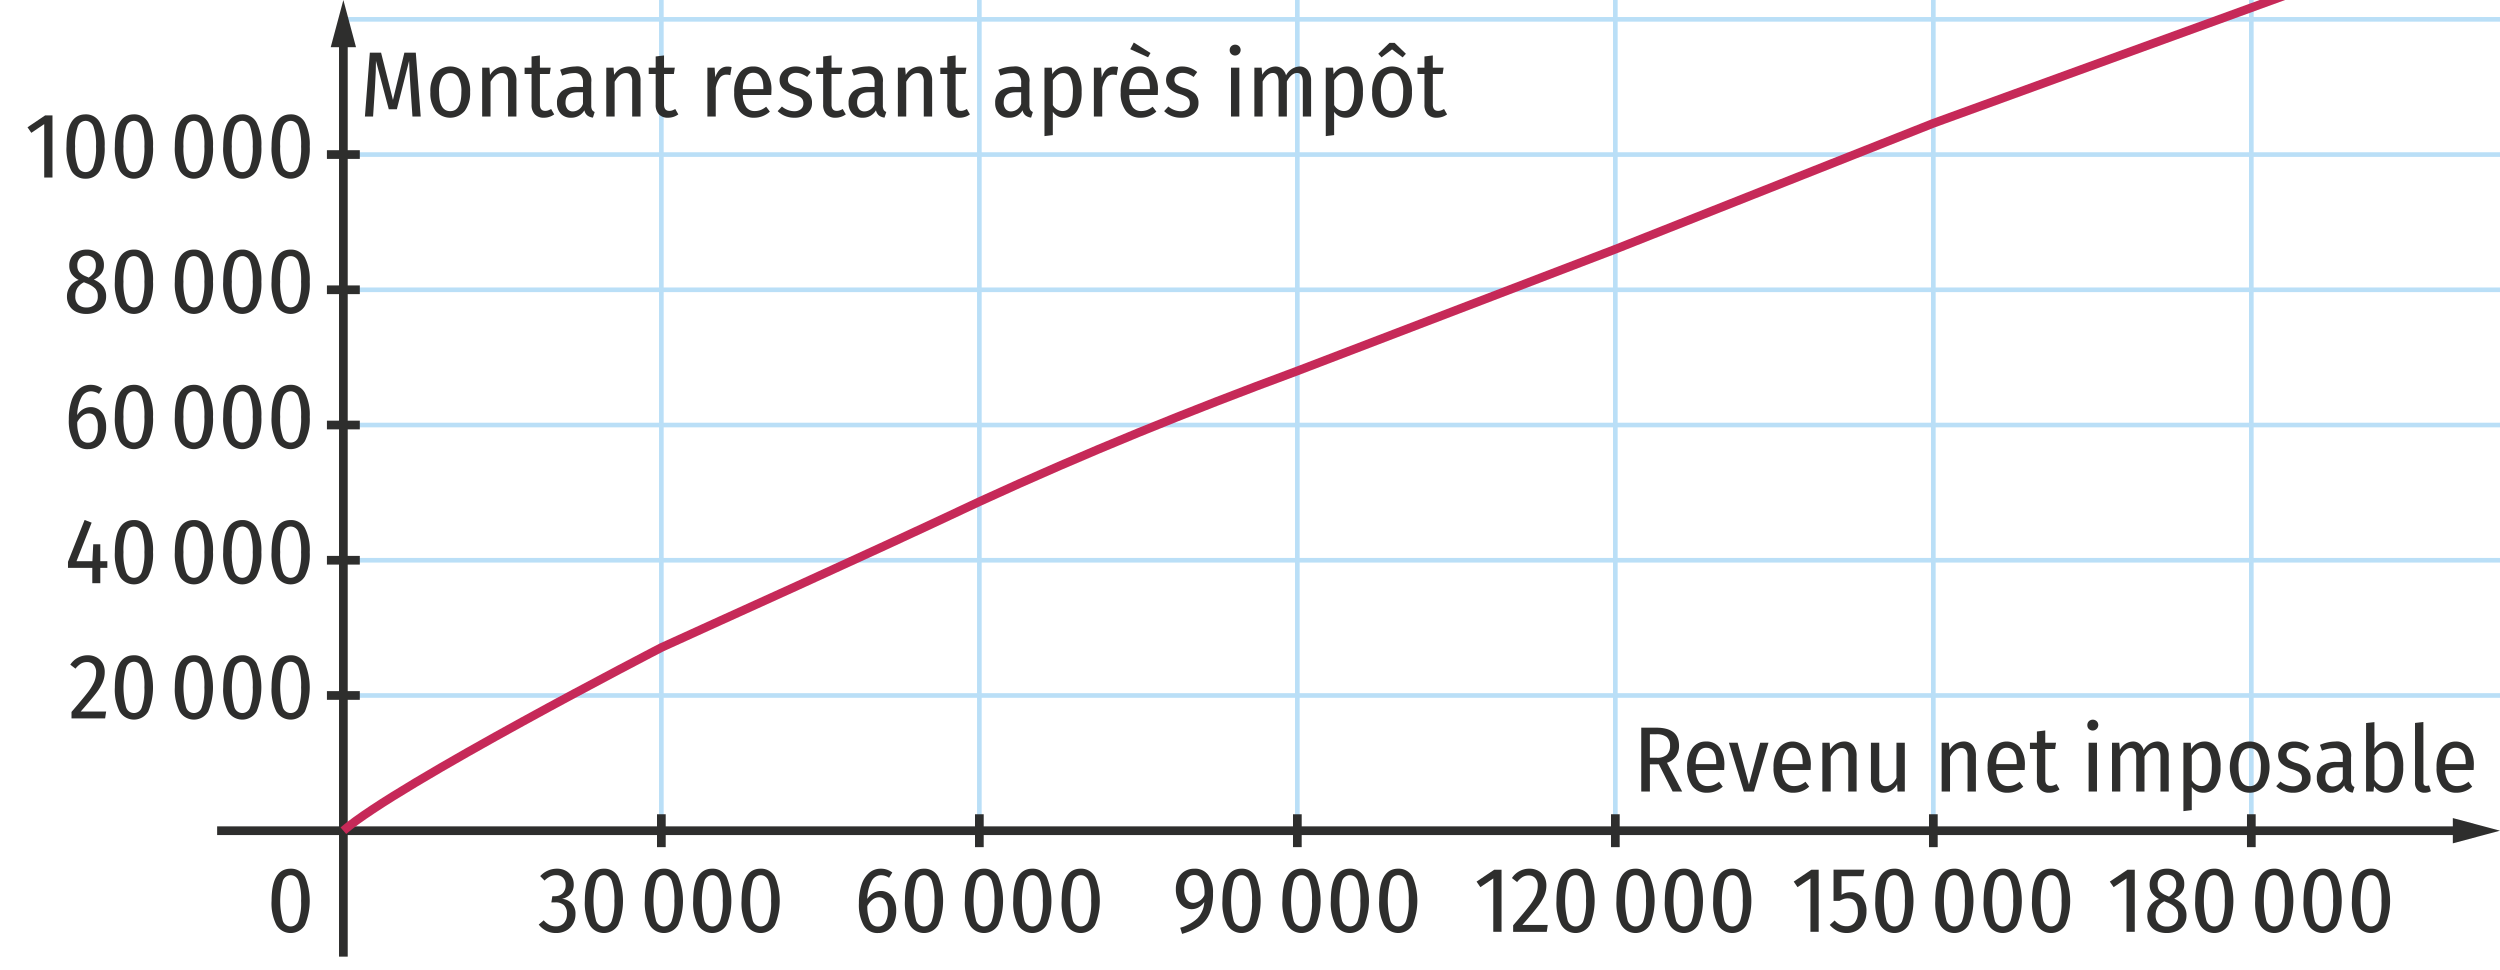 <svg xmlns="http://www.w3.org/2000/svg" viewBox="0 0 215.433 83.622"><g id="ae6ee7ee-fb09-4a83-b117-0b2b9058a1ee" data-name="grille"><line x1="29.392" y1="13.32" x2="215.433" y2="13.32" style="fill:none;stroke:#badff7;stroke-miterlimit:10;stroke-width:0.4px"/><line x1="29.392" y1="24.973" x2="215.433" y2="24.973" style="fill:none;stroke:#badff7;stroke-miterlimit:10;stroke-width:0.4px"/><line x1="29.392" y1="36.626" x2="215.433" y2="36.626" style="fill:none;stroke:#badff7;stroke-miterlimit:10;stroke-width:0.4px"/><line x1="29.392" y1="48.279" x2="215.433" y2="48.279" style="fill:none;stroke:#badff7;stroke-miterlimit:10;stroke-width:0.4px"/><line x1="29.392" y1="59.932" x2="215.433" y2="59.932" style="fill:none;stroke:#badff7;stroke-miterlimit:10;stroke-width:0.4px"/><line x1="29.392" y1="1.667" x2="215.433" y2="1.667" style="fill:none;stroke:#badff7;stroke-miterlimit:10;stroke-width:0.4px"/><line x1="194.004" y1="71.337" x2="194.004" style="fill:none;stroke:#badff7;stroke-miterlimit:10;stroke-width:0.4px"/><line x1="166.602" y1="71.337" x2="166.602" style="fill:none;stroke:#badff7;stroke-miterlimit:10;stroke-width:0.4px"/><line x1="139.199" y1="71.337" x2="139.199" style="fill:none;stroke:#badff7;stroke-miterlimit:10;stroke-width:0.4px"/><line x1="111.796" y1="71.337" x2="111.796" style="fill:none;stroke:#badff7;stroke-miterlimit:10;stroke-width:0.4px"/><line x1="84.394" y1="71.337" x2="84.394" style="fill:none;stroke:#badff7;stroke-miterlimit:10;stroke-width:0.4px"/><line x1="56.991" y1="71.337" x2="56.991" style="fill:none;stroke:#badff7;stroke-miterlimit:10;stroke-width:0.4px"/></g><g id="fb0c2e69-aab9-4321-b5e9-16950c7468c5" data-name="Repere xy"><line x1="18.711" y1="71.585" x2="212.111" y2="71.585" style="fill:none;stroke:#2e2e2d;stroke-miterlimit:10;stroke-width:0.75px"/><polygon points="211.368 72.674 215.433 71.584 211.368 70.495 211.368 72.674" style="fill:#2e2e2d"/><line x1="29.589" y1="82.437" x2="29.589" y2="3.322" style="fill:none;stroke:#2e2e2d;stroke-miterlimit:10;stroke-width:0.75px"/><polygon points="30.678 4.065 29.589 0 28.499 4.065 30.678 4.065" style="fill:#2e2e2d"/><line x1="194.004" y1="70.167" x2="194.004" y2="73.002" style="fill:none;stroke:#2e2e2d;stroke-miterlimit:10;stroke-width:0.75px"/><line x1="166.602" y1="70.167" x2="166.602" y2="73.002" style="fill:none;stroke:#2e2e2d;stroke-miterlimit:10;stroke-width:0.75px"/><line x1="139.199" y1="70.167" x2="139.199" y2="73.002" style="fill:none;stroke:#2e2e2d;stroke-miterlimit:10;stroke-width:0.75px"/><line x1="111.797" y1="70.167" x2="111.796" y2="73.002" style="fill:none;stroke:#2e2e2d;stroke-miterlimit:10;stroke-width:0.75px"/><line x1="84.394" y1="70.167" x2="84.394" y2="73.002" style="fill:none;stroke:#2e2e2d;stroke-miterlimit:10;stroke-width:0.75px"/><line x1="56.991" y1="70.167" x2="56.991" y2="73.002" style="fill:none;stroke:#2e2e2d;stroke-miterlimit:10;stroke-width:0.75px"/><line x1="31.006" y1="13.318" x2="28.171" y2="13.318" style="fill:none;stroke:#2e2e2d;stroke-miterlimit:10;stroke-width:0.75px"/><line x1="31.006" y1="24.971" x2="28.172" y2="24.971" style="fill:none;stroke:#2e2e2d;stroke-miterlimit:10;stroke-width:0.75px"/><line x1="31.006" y1="36.625" x2="28.172" y2="36.625" style="fill:none;stroke:#2e2e2d;stroke-miterlimit:10;stroke-width:0.75px"/><line x1="31.006" y1="48.278" x2="28.172" y2="48.278" style="fill:none;stroke:#2e2e2d;stroke-miterlimit:10;stroke-width:0.75px"/><line x1="31.006" y1="59.931" x2="28.172" y2="59.931" style="fill:none;stroke:#2e2e2d;stroke-miterlimit:10;stroke-width:0.75px"/><path d="M26.274,75.555a5.398,5.398,0,0,1,0,4.156,1.434,1.434,0,0,1-2.456-.004,4.133,4.133,0,0,1-.416-2.08q0-2.769,1.648-2.769A1.342,1.342,0,0,1,26.274,75.555Zm-1.908.372a6.703,6.703,0,0,0,0,3.404.711.711,0,0,0,1.36,0,4.673,4.673,0,0,0,.22-1.704,4.747,4.747,0,0,0-.216-1.704.715.715,0,0,0-.68-.504A.723.723,0,0,0,24.366,75.927Z" style="fill:#2e2e2d"/><path d="M8.342,56.656a1.283,1.283,0,0,1,.508.512,1.51,1.51,0,0,1,.176.732,2.315,2.315,0,0,1-.188.924,4.647,4.647,0,0,1-.604.972q-.416.536-1.28,1.521H9.146l-.088.592H6.162v-.56q.928-1.072,1.356-1.624a4.56,4.56,0,0,0,.596-.948,2.125,2.125,0,0,0,.168-.836.938.938,0,0,0-.212-.656.739.739,0,0,0-.572-.232.996.996,0,0,0-.528.137,1.883,1.883,0,0,0-.464.432L6.058,57.276a1.774,1.774,0,0,1,1.496-.809A1.578,1.578,0,0,1,8.342,56.656Z" style="fill:#2e2e2d"/><path d="M12.77,57.164a5.398,5.398,0,0,1,0,4.156,1.434,1.434,0,0,1-2.456-.004,4.133,4.133,0,0,1-.416-2.08q0-2.769,1.648-2.769A1.342,1.342,0,0,1,12.77,57.164Zm-1.908.372a6.703,6.703,0,0,0,0,3.404.711.711,0,0,0,1.36,0,4.672,4.672,0,0,0,.22-1.704,4.747,4.747,0,0,0-.216-1.704.715.715,0,0,0-.68-.504A.723.723,0,0,0,10.862,57.536Z" style="fill:#2e2e2d"/><path d="M17.938,57.164a5.398,5.398,0,0,1,0,4.156,1.434,1.434,0,0,1-2.456-.004,4.133,4.133,0,0,1-.416-2.08q0-2.769,1.648-2.769A1.342,1.342,0,0,1,17.938,57.164Zm-1.908.372a6.703,6.703,0,0,0,0,3.404.711.711,0,0,0,1.36,0,4.672,4.672,0,0,0,.22-1.704,4.747,4.747,0,0,0-.216-1.704.715.715,0,0,0-.68-.504A.723.723,0,0,0,16.03,57.536Z" style="fill:#2e2e2d"/><path d="M22.106,57.164a5.398,5.398,0,0,1,0,4.156,1.434,1.434,0,0,1-2.456-.004,4.133,4.133,0,0,1-.416-2.08q0-2.769,1.648-2.769A1.342,1.342,0,0,1,22.106,57.164Zm-1.908.372a6.703,6.703,0,0,0,0,3.404.711.711,0,0,0,1.36,0,4.673,4.673,0,0,0,.22-1.704,4.747,4.747,0,0,0-.216-1.704.715.715,0,0,0-.68-.504A.723.723,0,0,0,20.198,57.536Z" style="fill:#2e2e2d"/><path d="M26.274,57.164a5.398,5.398,0,0,1,0,4.156,1.434,1.434,0,0,1-2.456-.004,4.133,4.133,0,0,1-.416-2.08q0-2.769,1.648-2.769A1.342,1.342,0,0,1,26.274,57.164Zm-1.908.372a6.703,6.703,0,0,0,0,3.404.711.711,0,0,0,1.36,0,4.673,4.673,0,0,0,.22-1.704,4.747,4.747,0,0,0-.216-1.704.715.715,0,0,0-.68-.504A.723.723,0,0,0,24.366,57.536Z" style="fill:#2e2e2d"/><path d="M9.25,48.358v.576H8.642v1.32H7.954V48.935H5.858V48.415L7.29,44.807l.608.232-1.304,3.319H7.962l.072-1.455H8.642v1.455Z" style="fill:#2e2e2d"/><path d="M12.77,45.511a4.115,4.115,0,0,1,.416,2.072,4.13,4.13,0,0,1-.416,2.084,1.434,1.434,0,0,1-2.456-.004,4.133,4.133,0,0,1-.416-2.08q0-2.769,1.648-2.769A1.342,1.342,0,0,1,12.77,45.511Zm-1.908.372A4.677,4.677,0,0,0,10.642,47.583a4.673,4.673,0,0,0,.22,1.704.711.711,0,0,0,1.36,0,4.672,4.672,0,0,0,.22-1.704,4.747,4.747,0,0,0-.216-1.704.715.715,0,0,0-.68-.504A.723.723,0,0,0,10.862,45.883Z" style="fill:#2e2e2d"/><path d="M17.938,45.511a4.115,4.115,0,0,1,.416,2.072,4.13,4.13,0,0,1-.416,2.084,1.434,1.434,0,0,1-2.456-.004,4.133,4.133,0,0,1-.416-2.08q0-2.769,1.648-2.769A1.342,1.342,0,0,1,17.938,45.511Zm-1.908.372A4.677,4.677,0,0,0,15.81,47.583a4.673,4.673,0,0,0,.22,1.704.711.711,0,0,0,1.36,0,4.672,4.672,0,0,0,.22-1.704,4.747,4.747,0,0,0-.216-1.704.715.715,0,0,0-.68-.504A.723.723,0,0,0,16.03,45.883Z" style="fill:#2e2e2d"/><path d="M22.106,45.511a4.115,4.115,0,0,1,.416,2.072,4.13,4.13,0,0,1-.416,2.084,1.434,1.434,0,0,1-2.456-.004,4.133,4.133,0,0,1-.416-2.08q0-2.769,1.648-2.769A1.342,1.342,0,0,1,22.106,45.511Zm-1.908.372a4.676,4.676,0,0,0-.22,1.7,4.672,4.672,0,0,0,.22,1.704.711.711,0,0,0,1.36,0,4.673,4.673,0,0,0,.22-1.704,4.747,4.747,0,0,0-.216-1.704.715.715,0,0,0-.68-.504A.723.723,0,0,0,20.198,45.883Z" style="fill:#2e2e2d"/><path d="M26.274,45.511a4.115,4.115,0,0,1,.416,2.072,4.13,4.13,0,0,1-.416,2.084,1.434,1.434,0,0,1-2.456-.004,4.133,4.133,0,0,1-.416-2.08q0-2.769,1.648-2.769A1.342,1.342,0,0,1,26.274,45.511Zm-1.908.372A4.676,4.676,0,0,0,24.146,47.583a4.672,4.672,0,0,0,.22,1.704.711.711,0,0,0,1.36,0,4.673,4.673,0,0,0,.22-1.704,4.747,4.747,0,0,0-.216-1.704.715.715,0,0,0-.68-.504A.723.723,0,0,0,24.366,45.883Z" style="fill:#2e2e2d"/><path d="M8.494,35.274a1.305,1.305,0,0,1,.476.576,2.24,2.24,0,0,1,.176.936,2.487,2.487,0,0,1-.196,1.028,1.499,1.499,0,0,1-.548.664,1.45,1.45,0,0,1-.808.228,1.361,1.361,0,0,1-1.26-.676,3.678,3.678,0,0,1-.404-1.884,4.973,4.973,0,0,1,.228-1.592,2.255,2.255,0,0,1,.656-1.032,1.509,1.509,0,0,1,1.004-.36,1.595,1.595,0,0,1,.992.328l-.28.456a1.237,1.237,0,0,0-.696-.224.928.928,0,0,0-.828.544,3.36,3.36,0,0,0-.348,1.504,1.358,1.358,0,0,1,1.168-.688A1.213,1.213,0,0,1,8.494,35.274Zm-.28,2.524a1.932,1.932,0,0,0,.212-.996,1.544,1.544,0,0,0-.204-.896.651.651,0,0,0-.556-.279.897.897,0,0,0-.556.199,1.723,1.723,0,0,0-.452.553A3.201,3.201,0,0,0,6.894,37.723a.73.73,0,0,0,.692.424A.691.691,0,0,0,8.214,37.799Z" style="fill:#2e2e2d"/><path d="M12.77,33.858a4.115,4.115,0,0,1,.416,2.072,4.13,4.13,0,0,1-.416,2.084,1.434,1.434,0,0,1-2.456-.004,4.133,4.133,0,0,1-.416-2.08q0-2.769,1.648-2.769A1.342,1.342,0,0,1,12.77,33.858Zm-1.908.372a4.677,4.677,0,0,0-.22,1.7,4.673,4.673,0,0,0,.22,1.704.711.711,0,0,0,1.36,0,4.672,4.672,0,0,0,.22-1.704,4.747,4.747,0,0,0-.216-1.704.715.715,0,0,0-.68-.504A.723.723,0,0,0,10.862,34.23Z" style="fill:#2e2e2d"/><path d="M17.938,33.858a4.115,4.115,0,0,1,.416,2.072,4.13,4.13,0,0,1-.416,2.084,1.434,1.434,0,0,1-2.456-.004,4.133,4.133,0,0,1-.416-2.08q0-2.769,1.648-2.769A1.342,1.342,0,0,1,17.938,33.858Zm-1.908.372a4.677,4.677,0,0,0-.22,1.7,4.673,4.673,0,0,0,.22,1.704.711.711,0,0,0,1.36,0,4.672,4.672,0,0,0,.22-1.704,4.747,4.747,0,0,0-.216-1.704.715.715,0,0,0-.68-.504A.723.723,0,0,0,16.03,34.23Z" style="fill:#2e2e2d"/><path d="M22.106,33.858a4.115,4.115,0,0,1,.416,2.072,4.13,4.13,0,0,1-.416,2.084,1.434,1.434,0,0,1-2.456-.004,4.133,4.133,0,0,1-.416-2.08q0-2.769,1.648-2.769A1.342,1.342,0,0,1,22.106,33.858Zm-1.908.372a4.677,4.677,0,0,0-.22,1.7,4.672,4.672,0,0,0,.22,1.704.711.711,0,0,0,1.36,0,4.673,4.673,0,0,0,.22-1.704,4.747,4.747,0,0,0-.216-1.704.715.715,0,0,0-.68-.504A.723.723,0,0,0,20.198,34.23Z" style="fill:#2e2e2d"/><path d="M26.274,33.858a4.115,4.115,0,0,1,.416,2.072,4.13,4.13,0,0,1-.416,2.084,1.434,1.434,0,0,1-2.456-.004,4.133,4.133,0,0,1-.416-2.08q0-2.769,1.648-2.769A1.342,1.342,0,0,1,26.274,33.858Zm-1.908.372a4.677,4.677,0,0,0-.22,1.7,4.672,4.672,0,0,0,.22,1.704.711.711,0,0,0,1.36,0,4.673,4.673,0,0,0,.22-1.704,4.747,4.747,0,0,0-.216-1.704.715.715,0,0,0-.68-.504A.723.723,0,0,0,24.366,34.23Z" style="fill:#2e2e2d"/><path d="M8.89,24.686a1.382,1.382,0,0,1,.256.848,1.5,1.5,0,0,1-.208.792,1.404,1.404,0,0,1-.596.536,2.004,2.004,0,0,1-.9.191,1.972,1.972,0,0,1-.884-.188,1.359,1.359,0,0,1-.584-.532,1.505,1.505,0,0,1-.204-.784A1.47,1.47,0,0,1,6.786,24.125a1.647,1.647,0,0,1-.624-.527,1.283,1.283,0,0,1-.192-.713,1.348,1.348,0,0,1,.2-.743,1.278,1.278,0,0,1,.54-.473,1.738,1.738,0,0,1,.748-.16,1.627,1.627,0,0,1,1.068.353,1.213,1.213,0,0,1,.428.992,1.194,1.194,0,0,1-.208.704,1.826,1.826,0,0,1-.664.535A2.01,2.01,0,0,1,8.89,24.686ZM8.17,26.249a.942.942,0,0,0,.256-.716.953.953,0,0,0-.212-.66,2.112,2.112,0,0,0-.756-.46l-.224-.088a1.412,1.412,0,0,0-.564.488,1.331,1.331,0,0,0-.18.72.939.939,0,0,0,.256.72.999.999,0,0,0,.712.24A.988.988,0,0,0,8.17,26.249Zm-1.288-4a.867.867,0,0,0-.216.645.822.822,0,0,0,.18.563,1.641,1.641,0,0,0,.612.38L7.642,23.917a1.522,1.522,0,0,0,.476-.46,1.102,1.102,0,0,0,.14-.572.875.875,0,0,0-.208-.636.783.783,0,0,0-.584-.212A.801.801,0,0,0,6.882,22.249Z" style="fill:#2e2e2d"/><path d="M12.77,22.205a4.115,4.115,0,0,1,.416,2.072,4.13,4.13,0,0,1-.416,2.084,1.434,1.434,0,0,1-2.456-.004,4.133,4.133,0,0,1-.416-2.08q0-2.769,1.648-2.769A1.342,1.342,0,0,1,12.77,22.205Zm-1.908.372a4.677,4.677,0,0,0-.22,1.7,4.673,4.673,0,0,0,.22,1.704.711.711,0,0,0,1.36,0,4.672,4.672,0,0,0,.22-1.704,4.747,4.747,0,0,0-.216-1.704.715.715,0,0,0-.68-.504A.723.723,0,0,0,10.862,22.577Z" style="fill:#2e2e2d"/><path d="M17.938,22.205a4.115,4.115,0,0,1,.416,2.072,4.13,4.13,0,0,1-.416,2.084,1.434,1.434,0,0,1-2.456-.004,4.133,4.133,0,0,1-.416-2.08q0-2.769,1.648-2.769A1.342,1.342,0,0,1,17.938,22.205Zm-1.908.372A4.677,4.677,0,0,0,15.81,24.277a4.673,4.673,0,0,0,.22,1.704.711.711,0,0,0,1.36,0,4.672,4.672,0,0,0,.22-1.704,4.747,4.747,0,0,0-.216-1.704.715.715,0,0,0-.68-.504A.723.723,0,0,0,16.03,22.577Z" style="fill:#2e2e2d"/><path d="M22.106,22.205a4.115,4.115,0,0,1,.416,2.072,4.13,4.13,0,0,1-.416,2.084,1.434,1.434,0,0,1-2.456-.004,4.133,4.133,0,0,1-.416-2.08q0-2.769,1.648-2.769A1.342,1.342,0,0,1,22.106,22.205Zm-1.908.372a4.677,4.677,0,0,0-.22,1.7,4.672,4.672,0,0,0,.22,1.704.711.711,0,0,0,1.36,0,4.673,4.673,0,0,0,.22-1.704,4.747,4.747,0,0,0-.216-1.704.715.715,0,0,0-.68-.504A.723.723,0,0,0,20.198,22.577Z" style="fill:#2e2e2d"/><path d="M26.274,22.205a4.115,4.115,0,0,1,.416,2.072,4.13,4.13,0,0,1-.416,2.084,1.434,1.434,0,0,1-2.456-.004,4.133,4.133,0,0,1-.416-2.08q0-2.769,1.648-2.769A1.342,1.342,0,0,1,26.274,22.205Zm-1.908.372a4.677,4.677,0,0,0-.22,1.7,4.672,4.672,0,0,0,.22,1.704.711.711,0,0,0,1.36,0,4.673,4.673,0,0,0,.22-1.704,4.747,4.747,0,0,0-.216-1.704.715.715,0,0,0-.68-.504A.723.723,0,0,0,24.366,22.577Z" style="fill:#2e2e2d"/><path d="M4.522,9.944v5.352H3.81V10.696l-1.112.752L2.37,10.968,3.89,9.944Z" style="fill:#2e2e2d"/><path d="M8.602,10.552A4.115,4.115,0,0,1,9.018,12.624a4.13,4.13,0,0,1-.416,2.084,1.343,1.343,0,0,1-1.224.691,1.347,1.347,0,0,1-1.232-.695,4.133,4.133,0,0,1-.416-2.08q0-2.769,1.648-2.769A1.342,1.342,0,0,1,8.602,10.552Zm-1.908.372A4.677,4.677,0,0,0,6.474,12.624a4.673,4.673,0,0,0,.22,1.704.711.711,0,0,0,1.36,0,4.672,4.672,0,0,0,.22-1.704,4.747,4.747,0,0,0-.216-1.704.715.715,0,0,0-.68-.504A.723.723,0,0,0,6.694,10.924Z" style="fill:#2e2e2d"/><path d="M12.77,10.552a4.115,4.115,0,0,1,.416,2.072,4.13,4.13,0,0,1-.416,2.084,1.434,1.434,0,0,1-2.456-.004,4.133,4.133,0,0,1-.416-2.08q0-2.769,1.648-2.769A1.342,1.342,0,0,1,12.77,10.552Zm-1.908.372A4.677,4.677,0,0,0,10.642,12.624a4.673,4.673,0,0,0,.22,1.704.711.711,0,0,0,1.36,0,4.672,4.672,0,0,0,.22-1.704,4.747,4.747,0,0,0-.216-1.704.715.715,0,0,0-.68-.504A.723.723,0,0,0,10.862,10.924Z" style="fill:#2e2e2d"/><path d="M17.938,10.552a4.115,4.115,0,0,1,.416,2.072,4.13,4.13,0,0,1-.416,2.084,1.434,1.434,0,0,1-2.456-.004,4.133,4.133,0,0,1-.416-2.08q0-2.769,1.648-2.769A1.342,1.342,0,0,1,17.938,10.552Zm-1.908.372A4.677,4.677,0,0,0,15.81,12.624a4.673,4.673,0,0,0,.22,1.704.711.711,0,0,0,1.36,0,4.672,4.672,0,0,0,.22-1.704,4.747,4.747,0,0,0-.216-1.704.715.715,0,0,0-.68-.504A.723.723,0,0,0,16.03,10.924Z" style="fill:#2e2e2d"/><path d="M22.106,10.552a4.115,4.115,0,0,1,.416,2.072,4.13,4.13,0,0,1-.416,2.084,1.434,1.434,0,0,1-2.456-.004,4.133,4.133,0,0,1-.416-2.08q0-2.769,1.648-2.769A1.342,1.342,0,0,1,22.106,10.552Zm-1.908.372a4.677,4.677,0,0,0-.22,1.7,4.672,4.672,0,0,0,.22,1.704.711.711,0,0,0,1.36,0,4.673,4.673,0,0,0,.22-1.704,4.747,4.747,0,0,0-.216-1.704.715.715,0,0,0-.68-.504A.723.723,0,0,0,20.198,10.924Z" style="fill:#2e2e2d"/><path d="M26.274,10.552a4.115,4.115,0,0,1,.416,2.072,4.13,4.13,0,0,1-.416,2.084,1.434,1.434,0,0,1-2.456-.004,4.133,4.133,0,0,1-.416-2.08q0-2.769,1.648-2.769A1.342,1.342,0,0,1,26.274,10.552Zm-1.908.372a4.677,4.677,0,0,0-.22,1.7,4.672,4.672,0,0,0,.22,1.704.711.711,0,0,0,1.36,0,4.673,4.673,0,0,0,.22-1.704,4.747,4.747,0,0,0-.216-1.704.715.715,0,0,0-.68-.504A.723.723,0,0,0,24.366,10.924Z" style="fill:#2e2e2d"/><path d="M48.759,75.038a1.275,1.275,0,0,1,.504.487,1.345,1.345,0,0,1,.176.677,1.251,1.251,0,0,1-.264.828,1.339,1.339,0,0,1-.752.428,1.289,1.289,0,0,1,.848.384,1.302,1.302,0,0,1,.32.937,1.671,1.671,0,0,1-.204.823,1.496,1.496,0,0,1-.584.584,1.754,1.754,0,0,1-.884.216,1.84,1.84,0,0,1-.828-.18,2.054,2.054,0,0,1-.668-.548l.432-.368a1.773,1.773,0,0,0,.492.396,1.2,1.2,0,0,0,.548.124.903.903,0,0,0,.7-.284,1.112,1.112,0,0,0,.26-.78.987.987,0,0,0-.26-.764,1.077,1.077,0,0,0-.748-.236h-.336l.088-.536h.224a.914.914,0,0,0,.66-.248.937.937,0,0,0,.26-.712.851.851,0,0,0-.22-.624.807.807,0,0,0-.604-.224,1.183,1.183,0,0,0-.516.112,1.728,1.728,0,0,0-.476.352l-.376-.384a1.955,1.955,0,0,1,1.44-.641A1.572,1.572,0,0,1,48.759,75.038Z" style="fill:#2e2e2d"/><path d="M53.27,75.554a5.398,5.398,0,0,1,0,4.156,1.433,1.433,0,0,1-2.455-.004,4.133,4.133,0,0,1-.416-2.08q0-2.769,1.648-2.769A1.34,1.34,0,0,1,53.27,75.554Zm-1.907.372a6.703,6.703,0,0,0,0,3.404.711.711,0,0,0,1.36,0,4.673,4.673,0,0,0,.22-1.704,4.736,4.736,0,0,0-.216-1.704.713.713,0,0,0-1.364.004Z" style="fill:#2e2e2d"/><path d="M58.439,75.554a5.398,5.398,0,0,1,0,4.156,1.433,1.433,0,0,1-2.455-.004,4.133,4.133,0,0,1-.416-2.08q0-2.769,1.647-2.769A1.34,1.34,0,0,1,58.439,75.554Zm-1.907.372a6.674,6.674,0,0,0,0,3.404.71.71,0,0,0,1.359,0,4.668,4.668,0,0,0,.221-1.704,4.731,4.731,0,0,0-.217-1.704.714.714,0,0,0-.68-.504A.722.722,0,0,0,56.532,75.926Z" style="fill:#2e2e2d"/><path d="M62.607,75.554a5.398,5.398,0,0,1,0,4.156,1.433,1.433,0,0,1-2.455-.004,4.133,4.133,0,0,1-.416-2.08q0-2.769,1.647-2.769A1.34,1.34,0,0,1,62.607,75.554Zm-1.907.372a6.674,6.674,0,0,0,0,3.404.71.71,0,0,0,1.359,0,4.668,4.668,0,0,0,.221-1.704,4.731,4.731,0,0,0-.217-1.704.714.714,0,0,0-.68-.504A.722.722,0,0,0,60.7,75.926Z" style="fill:#2e2e2d"/><path d="M66.775,75.554a5.398,5.398,0,0,1,0,4.156,1.433,1.433,0,0,1-2.455-.004,4.133,4.133,0,0,1-.416-2.08q0-2.769,1.647-2.769A1.34,1.34,0,0,1,66.775,75.554Zm-1.907.372a6.674,6.674,0,0,0,0,3.404.71.71,0,0,0,1.359,0,4.668,4.668,0,0,0,.221-1.704,4.731,4.731,0,0,0-.217-1.704.714.714,0,0,0-.68-.504A.722.722,0,0,0,64.868,75.926Z" style="fill:#2e2e2d"/><path d="M76.578,76.97a1.305,1.305,0,0,1,.476.576,2.241,2.241,0,0,1,.176.936,2.487,2.487,0,0,1-.196,1.028,1.499,1.499,0,0,1-.548.664,1.45,1.45,0,0,1-.808.228,1.361,1.361,0,0,1-1.26-.676,3.678,3.678,0,0,1-.404-1.884,4.973,4.973,0,0,1,.228-1.592,2.255,2.255,0,0,1,.656-1.032,1.509,1.509,0,0,1,1.004-.36,1.595,1.595,0,0,1,.992.328l-.28.456a1.237,1.237,0,0,0-.696-.224.928.928,0,0,0-.828.544,3.36,3.36,0,0,0-.348,1.504,1.358,1.358,0,0,1,1.168-.688A1.213,1.213,0,0,1,76.578,76.97Zm-.28,2.524a1.932,1.932,0,0,0,.212-.996,1.544,1.544,0,0,0-.204-.896.651.651,0,0,0-.556-.279.897.897,0,0,0-.556.199,1.723,1.723,0,0,0-.452.553,3.201,3.201,0,0,0,.236,1.344.73.73,0,0,0,.692.424A.691.691,0,0,0,76.298,79.494Z" style="fill:#2e2e2d"/><path d="M80.853,75.554a5.398,5.398,0,0,1,0,4.156,1.434,1.434,0,0,1-2.456-.004,4.133,4.133,0,0,1-.416-2.08q0-2.769,1.648-2.769A1.342,1.342,0,0,1,80.853,75.554Zm-1.908.372a6.703,6.703,0,0,0,0,3.404.711.711,0,0,0,1.36,0,4.673,4.673,0,0,0,.22-1.704,4.747,4.747,0,0,0-.216-1.704.715.715,0,0,0-.68-.504A.723.723,0,0,0,78.945,75.926Z" style="fill:#2e2e2d"/><path d="M86.021,75.554a5.398,5.398,0,0,1,0,4.156,1.434,1.434,0,0,1-2.456-.004,4.133,4.133,0,0,1-.416-2.08q0-2.769,1.648-2.769A1.342,1.342,0,0,1,86.021,75.554Zm-1.908.372a6.703,6.703,0,0,0,0,3.404.711.711,0,0,0,1.36,0,4.673,4.673,0,0,0,.22-1.704,4.747,4.747,0,0,0-.216-1.704.715.715,0,0,0-.68-.504A.723.723,0,0,0,84.113,75.926Z" style="fill:#2e2e2d"/><path d="M90.189,75.554a5.398,5.398,0,0,1,0,4.156A1.434,1.434,0,0,1,87.733,79.706a4.133,4.133,0,0,1-.416-2.08q0-2.769,1.648-2.769A1.342,1.342,0,0,1,90.189,75.554Zm-1.908.372a6.703,6.703,0,0,0,0,3.404.711.711,0,0,0,1.36,0,4.673,4.673,0,0,0,.22-1.704,4.747,4.747,0,0,0-.216-1.704.715.715,0,0,0-.68-.504A.723.723,0,0,0,88.281,75.926Z" style="fill:#2e2e2d"/><path d="M94.357,75.554a5.398,5.398,0,0,1,0,4.156,1.433,1.433,0,0,1-2.455-.004,4.133,4.133,0,0,1-.416-2.08q0-2.769,1.647-2.769A1.34,1.34,0,0,1,94.357,75.554Zm-1.907.372a6.674,6.674,0,0,0,0,3.404.71.71,0,0,0,1.359,0,4.668,4.668,0,0,0,.221-1.704,4.731,4.731,0,0,0-.217-1.704.714.714,0,0,0-.68-.504A.722.722,0,0,0,92.45,75.926Z" style="fill:#2e2e2d"/><path d="M104.124,75.41a2.603,2.603,0,0,1,.404,1.56,4.473,4.473,0,0,1-.288,1.74,2.479,2.479,0,0,1-.86,1.08,5.182,5.182,0,0,1-1.516.684l-.16-.527a3.568,3.568,0,0,0,1.484-.812,2.188,2.188,0,0,0,.588-1.404,1.536,1.536,0,0,1-.476.452,1.235,1.235,0,0,1-1.301-.044,1.396,1.396,0,0,1-.491-.596,2.138,2.138,0,0,1-.181-.908,2.058,2.058,0,0,1,.208-.96,1.466,1.466,0,0,1,.568-.608,1.6,1.6,0,0,1,.815-.208A1.396,1.396,0,0,1,104.124,75.41Zm-.332,1.712a3.022,3.022,0,0,0-.195-1.316.698.698,0,0,0-.668-.396.766.766,0,0,0-.648.308,1.53,1.53,0,0,0-.231.924,1.451,1.451,0,0,0,.216.864.692.692,0,0,0,.592.296A1.113,1.113,0,0,0,103.792,77.122Z" style="fill:#2e2e2d"/><path d="M108.217,75.554a5.398,5.398,0,0,1,0,4.156,1.434,1.434,0,0,1-2.456-.004,4.133,4.133,0,0,1-.416-2.08q0-2.769,1.647-2.769A1.342,1.342,0,0,1,108.217,75.554Zm-1.908.372a6.703,6.703,0,0,0,0,3.404.711.711,0,0,0,1.36,0,4.673,4.673,0,0,0,.22-1.704,4.758,4.758,0,0,0-.216-1.704.713.713,0,0,0-1.364.004Z" style="fill:#2e2e2d"/><path d="M113.385,75.554a5.398,5.398,0,0,1,0,4.156,1.434,1.434,0,0,1-2.456-.004,4.133,4.133,0,0,1-.416-2.08q0-2.769,1.647-2.769A1.342,1.342,0,0,1,113.385,75.554Zm-1.908.372a6.703,6.703,0,0,0,0,3.404.711.711,0,0,0,1.36,0,4.673,4.673,0,0,0,.22-1.704,4.758,4.758,0,0,0-.216-1.704.713.713,0,0,0-1.364.004Z" style="fill:#2e2e2d"/><path d="M117.553,75.554a5.398,5.398,0,0,1,0,4.156,1.434,1.434,0,0,1-2.456-.004,4.133,4.133,0,0,1-.416-2.08q0-2.769,1.647-2.769A1.342,1.342,0,0,1,117.553,75.554Zm-1.908.372a6.703,6.703,0,0,0,0,3.404.711.711,0,0,0,1.36,0,4.673,4.673,0,0,0,.22-1.704,4.758,4.758,0,0,0-.216-1.704.713.713,0,0,0-1.364.004Z" style="fill:#2e2e2d"/><path d="M121.72,75.554a5.398,5.398,0,0,1,0,4.156,1.433,1.433,0,0,1-2.455-.004,4.133,4.133,0,0,1-.416-2.08q0-2.769,1.647-2.769A1.34,1.34,0,0,1,121.72,75.554Zm-1.907.372a6.674,6.674,0,0,0,0,3.404.71.71,0,0,0,1.359,0,4.668,4.668,0,0,0,.221-1.704,4.731,4.731,0,0,0-.217-1.704.714.714,0,0,0-.68-.504A.722.722,0,0,0,119.812,75.926Z" style="fill:#2e2e2d"/><path d="M129.392,74.946v5.352h-.712V75.698l-1.112.752-.328-.48,1.521-1.023Z" style="fill:#2e2e2d"/><path d="M132.572,75.046a1.28,1.28,0,0,1,.508.512,1.51,1.51,0,0,1,.177.732,2.316,2.316,0,0,1-.188.924,4.642,4.642,0,0,1-.604.972q-.416.536-1.28,1.521h2.191l-.088.592h-2.896v-.56q.927-1.072,1.355-1.624a4.565,4.565,0,0,0,.597-.948,2.134,2.134,0,0,0,.168-.836.94.94,0,0,0-.212-.656.739.739,0,0,0-.572-.232.997.997,0,0,0-.528.137,1.892,1.892,0,0,0-.464.432L130.288,75.666a1.776,1.776,0,0,1,1.496-.809A1.577,1.577,0,0,1,132.572,75.046Z" style="fill:#2e2e2d"/><path d="M137,75.554a5.398,5.398,0,0,1,0,4.156,1.434,1.434,0,0,1-2.456-.004,4.133,4.133,0,0,1-.416-2.08q0-2.769,1.648-2.769A1.341,1.341,0,0,1,137,75.554Zm-1.908.372a6.703,6.703,0,0,0,0,3.404.711.711,0,0,0,1.36,0,4.672,4.672,0,0,0,.22-1.704,4.736,4.736,0,0,0-.216-1.704.714.714,0,0,0-.68-.504A.724.724,0,0,0,135.092,75.926Z" style="fill:#2e2e2d"/><path d="M142.168,75.554a5.398,5.398,0,0,1,0,4.156,1.434,1.434,0,0,1-2.456-.004,4.133,4.133,0,0,1-.416-2.08q0-2.769,1.648-2.769A1.341,1.341,0,0,1,142.168,75.554Zm-1.908.372a6.703,6.703,0,0,0,0,3.404.711.711,0,0,0,1.36,0,4.672,4.672,0,0,0,.22-1.704,4.736,4.736,0,0,0-.216-1.704.714.714,0,0,0-.68-.504A.724.724,0,0,0,140.26,75.926Z" style="fill:#2e2e2d"/><path d="M146.336,75.554a5.398,5.398,0,0,1,0,4.156,1.434,1.434,0,0,1-2.456-.004,4.133,4.133,0,0,1-.416-2.08q0-2.769,1.648-2.769A1.34,1.34,0,0,1,146.336,75.554Zm-1.908.372a6.703,6.703,0,0,0,0,3.404.711.711,0,0,0,1.36,0,4.668,4.668,0,0,0,.221-1.704,4.731,4.731,0,0,0-.217-1.704.714.714,0,0,0-.68-.504A.724.724,0,0,0,144.428,75.926Z" style="fill:#2e2e2d"/><path d="M150.504,75.554a5.398,5.398,0,0,1,0,4.156,1.433,1.433,0,0,1-2.455-.004,4.133,4.133,0,0,1-.416-2.08q0-2.769,1.647-2.769A1.34,1.34,0,0,1,150.504,75.554Zm-1.907.372a6.674,6.674,0,0,0,0,3.404.71.71,0,0,0,1.359,0,4.668,4.668,0,0,0,.221-1.704,4.731,4.731,0,0,0-.217-1.704.714.714,0,0,0-.68-.504A.722.722,0,0,0,148.597,75.926Z" style="fill:#2e2e2d"/><path d="M156.722,74.946v5.352h-.712V75.698l-1.112.752-.327-.48,1.52-1.023Z" style="fill:#2e2e2d"/><path d="M160.561,75.506h-1.871v1.6a1.515,1.515,0,0,1,.783-.224,1.231,1.231,0,0,1,.992.448,1.87,1.87,0,0,1,.376,1.24,2.063,2.063,0,0,1-.212.951,1.575,1.575,0,0,1-.596.648,1.702,1.702,0,0,1-.896.231,1.761,1.761,0,0,1-.804-.176,2.291,2.291,0,0,1-.66-.52l.424-.384a1.794,1.794,0,0,0,.473.372,1.193,1.193,0,0,0,.552.123.865.865,0,0,0,.72-.323,1.475,1.475,0,0,0,.256-.933q0-1.144-.863-1.144a1.151,1.151,0,0,0-.353.052,2.109,2.109,0,0,0-.359.164h-.521v-2.688h2.656Z" style="fill:#2e2e2d"/><path d="M164.474,75.554a5.398,5.398,0,0,1,0,4.156,1.434,1.434,0,0,1-2.456-.004,4.133,4.133,0,0,1-.416-2.08q0-2.769,1.648-2.769A1.341,1.341,0,0,1,164.474,75.554Zm-1.908.372a6.703,6.703,0,0,0,0,3.404.711.711,0,0,0,1.36,0,4.673,4.673,0,0,0,.22-1.704,4.736,4.736,0,0,0-.216-1.704.714.714,0,0,0-.68-.504A.724.724,0,0,0,162.565,75.926Z" style="fill:#2e2e2d"/><path d="M169.642,75.554a5.398,5.398,0,0,1,0,4.156,1.434,1.434,0,0,1-2.456-.004,4.133,4.133,0,0,1-.416-2.08q0-2.769,1.648-2.769A1.341,1.341,0,0,1,169.642,75.554Zm-1.908.372a6.703,6.703,0,0,0,0,3.404.711.711,0,0,0,1.36,0,4.672,4.672,0,0,0,.22-1.704,4.736,4.736,0,0,0-.216-1.704.714.714,0,0,0-.68-.504A.724.724,0,0,0,167.733,75.926Z" style="fill:#2e2e2d"/><path d="M173.809,75.554a5.398,5.398,0,0,1,0,4.156,1.434,1.434,0,0,1-2.456-.004,4.133,4.133,0,0,1-.416-2.08q0-2.769,1.647-2.769A1.342,1.342,0,0,1,173.809,75.554Zm-1.908.372a6.703,6.703,0,0,0,0,3.404.71.71,0,0,0,1.359,0,4.668,4.668,0,0,0,.221-1.704,4.731,4.731,0,0,0-.217-1.704.713.713,0,0,0-.68-.504A.724.724,0,0,0,171.901,75.926Z" style="fill:#2e2e2d"/><path d="M177.977,75.554a5.398,5.398,0,0,1,0,4.156,1.433,1.433,0,0,1-2.455-.004,4.133,4.133,0,0,1-.416-2.08q0-2.769,1.647-2.769A1.34,1.34,0,0,1,177.977,75.554Zm-1.907.372a6.674,6.674,0,0,0,0,3.404.71.71,0,0,0,1.359,0,4.668,4.668,0,0,0,.221-1.704,4.731,4.731,0,0,0-.217-1.704.714.714,0,0,0-.68-.504A.722.722,0,0,0,176.07,75.926Z" style="fill:#2e2e2d"/><path d="M183.961,74.946v5.352h-.712V75.698l-1.112.752-.328-.48,1.521-1.023Z" style="fill:#2e2e2d"/><path d="M188.161,78.034a1.385,1.385,0,0,1,.256.848,1.5,1.5,0,0,1-.208.792,1.405,1.405,0,0,1-.597.536,2.002,2.002,0,0,1-.899.191,1.972,1.972,0,0,1-.884-.188,1.356,1.356,0,0,1-.584-.532,1.5,1.5,0,0,1-.204-.784,1.469,1.469,0,0,1,1.016-1.424,1.647,1.647,0,0,1-.624-.527,1.283,1.283,0,0,1-.191-.713,1.352,1.352,0,0,1,.199-.743,1.281,1.281,0,0,1,.54-.473,1.74,1.74,0,0,1,.748-.16,1.628,1.628,0,0,1,1.068.353,1.213,1.213,0,0,1,.428.992,1.194,1.194,0,0,1-.208.704,1.822,1.822,0,0,1-.664.535A2.012,2.012,0,0,1,188.161,78.034Zm-.721,1.563a.942.942,0,0,0,.256-.716.953.953,0,0,0-.212-.66,2.103,2.103,0,0,0-.756-.46l-.224-.088a1.414,1.414,0,0,0-.564.488,1.332,1.332,0,0,0-.18.72.939.939,0,0,0,.256.72,1,1,0,0,0,.712.24A.987.987,0,0,0,187.44,79.598Zm-1.288-4a.869.869,0,0,0-.216.645.822.822,0,0,0,.181.563,1.634,1.634,0,0,0,.611.38l.185.08a1.525,1.525,0,0,0,.476-.46,1.097,1.097,0,0,0,.14-.572.875.875,0,0,0-.208-.636.783.783,0,0,0-.584-.212A.802.802,0,0,0,186.152,75.598Z" style="fill:#2e2e2d"/><path d="M192.041,75.554a5.398,5.398,0,0,1,0,4.156,1.434,1.434,0,0,1-2.456-.004,4.133,4.133,0,0,1-.416-2.08q0-2.769,1.647-2.769A1.342,1.342,0,0,1,192.041,75.554Zm-1.908.372a6.703,6.703,0,0,0,0,3.404.711.711,0,0,0,1.36,0,4.673,4.673,0,0,0,.22-1.704,4.758,4.758,0,0,0-.216-1.704.713.713,0,0,0-1.364.004Z" style="fill:#2e2e2d"/><path d="M197.209,75.554a5.398,5.398,0,0,1,0,4.156,1.434,1.434,0,0,1-2.456-.004,4.133,4.133,0,0,1-.416-2.08q0-2.769,1.647-2.769A1.342,1.342,0,0,1,197.209,75.554Zm-1.908.372a6.703,6.703,0,0,0,0,3.404.711.711,0,0,0,1.36,0,4.673,4.673,0,0,0,.22-1.704,4.758,4.758,0,0,0-.216-1.704.713.713,0,0,0-1.364.004Z" style="fill:#2e2e2d"/><path d="M201.377,75.554a5.398,5.398,0,0,1,0,4.156,1.434,1.434,0,0,1-2.456-.004,4.133,4.133,0,0,1-.416-2.08q0-2.769,1.647-2.769A1.342,1.342,0,0,1,201.377,75.554Zm-1.908.372a6.703,6.703,0,0,0,0,3.404.71.71,0,0,0,1.359,0,4.668,4.668,0,0,0,.221-1.704,4.731,4.731,0,0,0-.217-1.704.713.713,0,0,0-.68-.504A.723.723,0,0,0,199.469,75.926Z" style="fill:#2e2e2d"/><path d="M205.545,75.554a5.398,5.398,0,0,1,0,4.156,1.433,1.433,0,0,1-2.455-.004,4.133,4.133,0,0,1-.416-2.08q0-2.769,1.647-2.769A1.34,1.34,0,0,1,205.545,75.554Zm-1.907.372a6.674,6.674,0,0,0,0,3.404.71.71,0,0,0,1.359,0,4.668,4.668,0,0,0,.221-1.704,4.731,4.731,0,0,0-.217-1.704.714.714,0,0,0-.68-.504A.722.722,0,0,0,203.638,75.926Z" style="fill:#2e2e2d"/><path d="M36.254,10.041H35.542l-.168-2.488q-.112-1.672-.12-2.304L34.198,9.417h-.696l-1.104-4.168q.008.696-.088,2.32L32.15,10.041h-.704l.424-5.504h.968l1.024,4.072.984-4.072H35.83Z" style="fill:#2e2e2d"/><path d="M40.062,6.297a2.589,2.589,0,0,1,.448,1.632,2.601,2.601,0,0,1-.456,1.62A1.636,1.636,0,0,1,37.538,9.561a2.593,2.593,0,0,1-.452-1.624A2.575,2.575,0,0,1,37.542,6.309a1.67,1.67,0,0,1,2.52-.012Zm-1.976.404a2.387,2.387,0,0,0-.248,1.236q0,1.64.96,1.64.96,0,.96-1.648A2.44,2.44,0,0,0,39.518,6.697a.783.783,0,0,0-.712-.392A.798.798,0,0,0,38.086,6.701Z" style="fill:#2e2e2d"/><path d="M44.218,6.061a1.364,1.364,0,0,1,.284.916v3.064h-.72V7.065A.992.992,0,0,0,43.646,6.477a.488.488,0,0,0-.416-.18q-.528,0-.96.752V10.041h-.72V5.833h.624l.056.624a1.42,1.42,0,0,1,1.2-.728A.982.982,0,0,1,44.218,6.061Z" style="fill:#2e2e2d"/><path d="M47.758,9.857a1.487,1.487,0,0,1-.888.288,1.025,1.025,0,0,1-.788-.296,1.173,1.173,0,0,1-.276-.832V6.377h-.6V5.833h.6V4.865l.72-.088V5.833h.928l-.08.544h-.848V9.009q0,.544.456.544a.779.779,0,0,0,.252-.04,1.707,1.707,0,0,0,.26-.12Z" style="fill:#2e2e2d"/><path d="M51.021,9.461a.448.448,0,0,0,.225.188l-.152.488a.999.999,0,0,1-.488-.192.787.787,0,0,1-.248-.44,1.284,1.284,0,0,1-1.144.64,1.162,1.162,0,0,1-.888-.348,1.302,1.302,0,0,1-.328-.932,1.236,1.236,0,0,1,.44-1.024,1.97,1.97,0,0,1,1.256-.352h.544V7.129a.923.923,0,0,0-.18-.636.765.765,0,0,0-.588-.196,2.919,2.919,0,0,0-1.024.224L48.269,6.017a3.484,3.484,0,0,1,1.312-.288A1.209,1.209,0,0,1,50.95,7.097V9.081A.781.781,0,0,0,51.021,9.461Zm-.784-.516v-.992h-.464q-1.039,0-1.04.872a.871.871,0,0,0,.168.576.592.592,0,0,0,.48.2A.933.933,0,0,0,50.237,8.945Z" style="fill:#2e2e2d"/><path d="M54.914,6.061a1.369,1.369,0,0,1,.283.916v3.064h-.72V7.065A.989.989,0,0,0,54.342,6.477a.488.488,0,0,0-.416-.18q-.529,0-.96.752V10.041H52.246V5.833h.624l.056.624a1.421,1.421,0,0,1,1.2-.728A.982.982,0,0,1,54.914,6.061Z" style="fill:#2e2e2d"/><path d="M58.453,9.857a1.485,1.485,0,0,1-.888.288,1.025,1.025,0,0,1-.788-.296,1.175,1.175,0,0,1-.275-.832V6.377h-.601V5.833h.601V4.865l.72-.088V5.833h.928l-.08.544h-.848V9.009c0,.363.151.544.456.544a.774.774,0,0,0,.252-.04,1.686,1.686,0,0,0,.26-.12Z" style="fill:#2e2e2d"/><path d="M63.046,5.785l-.12.696a1.095,1.095,0,0,0-.328-.048.695.695,0,0,0-.572.28,2.16,2.16,0,0,0-.348.856V10.041h-.72V5.833h.624l.056.832q.312-.928,1.048-.928A1.196,1.196,0,0,1,63.046,5.785Z" style="fill:#2e2e2d"/><path d="M66.461,8.185H64.013a1.817,1.817,0,0,0,.296,1.06.881.881,0,0,0,.721.324,1.427,1.427,0,0,0,.516-.088,1.801,1.801,0,0,0,.476-.288l.32.424A1.963,1.963,0,0,1,64.997,10.145a1.533,1.533,0,0,1-1.276-.572,2.532,2.532,0,0,1-.452-1.604A2.762,2.762,0,0,1,63.701,6.333a1.392,1.392,0,0,1,1.2-.604,1.378,1.378,0,0,1,1.168.54,2.519,2.519,0,0,1,.407,1.54C66.476,7.921,66.472,8.046,66.461,8.185Zm-.68-.592q0-1.32-.872-1.32a.731.731,0,0,0-.632.332,2.079,2.079,0,0,0-.265,1.076h1.769Z" style="fill:#2e2e2d"/><path d="M69.861,6.209l-.305.424a2.405,2.405,0,0,0-.479-.264,1.28,1.28,0,0,0-.472-.088.785.785,0,0,0-.517.156.527.527,0,0,0-.188.428.516.516,0,0,0,.18.416,2.153,2.153,0,0,0,.684.312,2.274,2.274,0,0,1,.921.488,1.072,1.072,0,0,1,.287.792,1.121,1.121,0,0,1-.432.932,1.692,1.692,0,0,1-1.08.34A2.016,2.016,0,0,1,67.013,9.577l.368-.4a1.666,1.666,0,0,0,1.064.408.87.87,0,0,0,.567-.176.594.594,0,0,0,.217-.488.736.736,0,0,0-.076-.36.67.67,0,0,0-.272-.244,3.4,3.4,0,0,0-.571-.228,2.084,2.084,0,0,1-.864-.48.997.997,0,0,1-.265-.712,1.052,1.052,0,0,1,.177-.6,1.207,1.207,0,0,1,.487-.416,1.63,1.63,0,0,1,.721-.152A1.953,1.953,0,0,1,69.861,6.209Z" style="fill:#2e2e2d"/><path d="M72.885,9.857a1.485,1.485,0,0,1-.888.288,1.025,1.025,0,0,1-.788-.296,1.175,1.175,0,0,1-.275-.832V6.377h-.601V5.833h.601V4.865l.72-.088V5.833H72.581l-.08.544h-.848V9.009c0,.363.151.544.456.544a.774.774,0,0,0,.252-.04A1.686,1.686,0,0,0,72.621,9.393Z" style="fill:#2e2e2d"/><path d="M76.149,9.461a.448.448,0,0,0,.225.188l-.152.488a.999.999,0,0,1-.488-.192.787.787,0,0,1-.248-.44,1.284,1.284,0,0,1-1.144.64,1.161,1.161,0,0,1-.888-.348,1.302,1.302,0,0,1-.328-.932,1.235,1.235,0,0,1,.439-1.024,1.97,1.97,0,0,1,1.256-.352h.544V7.129a.923.923,0,0,0-.18-.636.765.765,0,0,0-.588-.196,2.925,2.925,0,0,0-1.024.224L73.397,6.017a3.488,3.488,0,0,1,1.312-.288A1.209,1.209,0,0,1,76.078,7.097V9.081A.781.781,0,0,0,76.149,9.461Zm-.784-.516v-.992h-.464q-1.04,0-1.04.872a.876.876,0,0,0,.168.576.593.593,0,0,0,.48.2A.933.933,0,0,0,75.365,8.945Z" style="fill:#2e2e2d"/><path d="M80.042,6.061a1.369,1.369,0,0,1,.283.916v3.064h-.72V7.065a.989.989,0,0,0-.136-.588.488.488,0,0,0-.416-.18q-.529,0-.96.752V10.041h-.72V5.833h.624l.056.624a1.421,1.421,0,0,1,1.2-.728A.982.982,0,0,1,80.042,6.061Z" style="fill:#2e2e2d"/><path d="M83.581,9.857a1.485,1.485,0,0,1-.888.288,1.025,1.025,0,0,1-.788-.296,1.175,1.175,0,0,1-.275-.832V6.377H81.029V5.833h.601V4.865l.72-.088V5.833h.928l-.08.544h-.848V9.009c0,.363.151.544.456.544a.774.774,0,0,0,.252-.04,1.686,1.686,0,0,0,.26-.12Z" style="fill:#2e2e2d"/><path d="M88.781,9.461a.448.448,0,0,0,.225.188l-.152.488a.999.999,0,0,1-.488-.192.787.787,0,0,1-.248-.44,1.284,1.284,0,0,1-1.144.64,1.161,1.161,0,0,1-.888-.348,1.302,1.302,0,0,1-.328-.932,1.235,1.235,0,0,1,.439-1.024A1.97,1.97,0,0,1,87.453,7.489H87.997V7.129a.924.924,0,0,0-.18-.636.765.765,0,0,0-.588-.196A2.926,2.926,0,0,0,86.205,6.521L86.029,6.017A3.488,3.488,0,0,1,87.342,5.729a1.209,1.209,0,0,1,1.368,1.368V9.081A.781.781,0,0,0,88.781,9.461ZM87.997,8.945v-.992h-.464q-1.04,0-1.04.872a.876.876,0,0,0,.168.576.593.593,0,0,0,.48.2A.933.933,0,0,0,87.997,8.945Z" style="fill:#2e2e2d"/><path d="M92.857,6.297a3.124,3.124,0,0,1,.348,1.624,2.96,2.96,0,0,1-.388,1.624,1.223,1.223,0,0,1-1.084.6,1.207,1.207,0,0,1-1.008-.504v2l-.72.088V5.833h.632l.04.568A1.309,1.309,0,0,1,91.821,5.729,1.138,1.138,0,0,1,92.857,6.297ZM92.453,7.929a2.812,2.812,0,0,0-.204-1.244.66.66,0,0,0-.619-.388.784.784,0,0,0-.496.168,1.914,1.914,0,0,0-.408.456V9.049a.968.968,0,0,0,.84.52Q92.453,9.569,92.453,7.929Z" style="fill:#2e2e2d"/><path d="M96.35,5.785l-.12.696a1.095,1.095,0,0,0-.328-.048.695.695,0,0,0-.572.28,2.16,2.16,0,0,0-.348.856V10.041h-.72V5.833h.624l.056.832q.312-.928,1.048-.928A1.196,1.196,0,0,1,96.35,5.785Z" style="fill:#2e2e2d"/><path d="M99.766,8.185H97.317a1.817,1.817,0,0,0,.296,1.06.881.881,0,0,0,.721.324,1.427,1.427,0,0,0,.516-.088,1.801,1.801,0,0,0,.476-.288l.32.424a1.963,1.963,0,0,1-1.344.528A1.533,1.533,0,0,1,97.025,9.573a2.532,2.532,0,0,1-.452-1.604A2.762,2.762,0,0,1,97.006,6.333a1.392,1.392,0,0,1,1.2-.604,1.378,1.378,0,0,1,1.168.54,2.519,2.519,0,0,1,.407,1.54C99.781,7.921,99.776,8.046,99.766,8.185Zm-.68-.592q0-1.32-.872-1.32a.731.731,0,0,0-.632.332,2.079,2.079,0,0,0-.265,1.076h1.769ZM97.701,3.665l1.44.904-.208.368-1.536-.696Z" style="fill:#2e2e2d"/><path d="M103.166,6.209l-.305.424a2.405,2.405,0,0,0-.479-.264,1.28,1.28,0,0,0-.472-.088.785.785,0,0,0-.517.156.527.527,0,0,0-.188.428.516.516,0,0,0,.18.416,2.153,2.153,0,0,0,.684.312,2.274,2.274,0,0,1,.921.488,1.072,1.072,0,0,1,.287.792,1.121,1.121,0,0,1-.432.932,1.692,1.692,0,0,1-1.08.34,2.016,2.016,0,0,1-1.448-.568l.368-.4a1.666,1.666,0,0,0,1.064.408.87.87,0,0,0,.567-.176.594.594,0,0,0,.217-.488.736.736,0,0,0-.076-.36.67.67,0,0,0-.272-.244,3.4,3.4,0,0,0-.571-.228,2.084,2.084,0,0,1-.864-.48.997.997,0,0,1-.265-.712,1.052,1.052,0,0,1,.177-.6,1.207,1.207,0,0,1,.487-.416A1.63,1.63,0,0,1,101.87,5.729,1.953,1.953,0,0,1,103.166,6.209Z" style="fill:#2e2e2d"/><path d="M106.777,3.985a.466.466,0,0,1,.133.336.481.481,0,0,1-.812.332.45.45,0,0,1-.132-.332.465.465,0,0,1,.132-.336.493.493,0,0,1,.68,0Zm.021,1.848v4.208H106.078V5.833Z" style="fill:#2e2e2d"/><path d="M112.709,6.069a1.412,1.412,0,0,1,.272.908v3.064h-.712V7.057q0-.768-.496-.768-.48,0-.88.736V10.041h-.712V7.057q0-.768-.496-.768-.488,0-.88.736V10.041h-.712V5.833h.624l.056.616a1.331,1.331,0,0,1,1.12-.72.882.882,0,0,1,.584.2,1.105,1.105,0,0,1,.344.568,1.386,1.386,0,0,1,1.16-.768A.883.883,0,0,1,112.709,6.069Z" style="fill:#2e2e2d"/><path d="M117.098,6.297a3.124,3.124,0,0,1,.348,1.624,2.96,2.96,0,0,1-.388,1.624,1.223,1.223,0,0,1-1.084.6,1.207,1.207,0,0,1-1.008-.504v2l-.72.088V5.833h.632l.04.568a1.309,1.309,0,0,1,1.144-.672A1.138,1.138,0,0,1,117.098,6.297Zm-.404,1.632a2.812,2.812,0,0,0-.204-1.244.66.66,0,0,0-.619-.388.784.784,0,0,0-.496.168,1.914,1.914,0,0,0-.408.456V9.049a.968.968,0,0,0,.84.52Q116.693,9.569,116.693,7.929Z" style="fill:#2e2e2d"/><path d="M121.222,6.297a2.586,2.586,0,0,1,.448,1.632,2.604,2.604,0,0,1-.456,1.62,1.637,1.637,0,0,1-2.517.012,2.599,2.599,0,0,1-.452-1.624,2.578,2.578,0,0,1,.456-1.628,1.671,1.671,0,0,1,2.521-.012ZM119.046,4.945l-.28-.312.968-.936h.448l.968.936-.28.312-.912-.688Zm.199,1.756a2.392,2.392,0,0,0-.248,1.236q0,1.64.96,1.64.961,0,.961-1.648a2.435,2.435,0,0,0-.24-1.232.782.782,0,0,0-.712-.392A.8.8,0,0,0,119.245,6.701Z" style="fill:#2e2e2d"/><path d="M124.701,9.857a1.485,1.485,0,0,1-.888.288,1.025,1.025,0,0,1-.788-.296,1.175,1.175,0,0,1-.275-.832V6.377h-.601V5.833h.601V4.865l.72-.088V5.833h.928l-.08.544h-.848V9.009c0,.363.151.544.456.544a.774.774,0,0,0,.252-.04,1.686,1.686,0,0,0,.26-.12Z" style="fill:#2e2e2d"/><path d="M144.136,68.21l-1.184-2.345h-.776v2.345h-.744V62.706h1.288q1.967,0,1.968,1.552a1.563,1.563,0,0,1-.264.92,1.509,1.509,0,0,1-.776.552l1.312,2.48Zm-.504-3.164a1.01,1.01,0,0,0,.28-.788.921.921,0,0,0-.284-.744,1.427,1.427,0,0,0-.924-.24h-.528v2.024h.6A1.248,1.248,0,0,0,143.632,65.046Z" style="fill:#2e2e2d"/><path d="M148.575,66.353h-2.447a1.805,1.805,0,0,0,.296,1.061.879.879,0,0,0,.72.323,1.42,1.42,0,0,0,.516-.088,1.807,1.807,0,0,0,.477-.288l.319.425a1.965,1.965,0,0,1-1.344.527,1.532,1.532,0,0,1-1.275-.571,2.528,2.528,0,0,1-.452-1.604,2.761,2.761,0,0,1,.432-1.636,1.393,1.393,0,0,1,1.2-.604,1.378,1.378,0,0,1,1.168.54,2.52,2.52,0,0,1,.408,1.54C148.592,66.09,148.586,66.215,148.575,66.353Zm-.68-.592q0-1.32-.872-1.32a.732.732,0,0,0-.632.332,2.072,2.072,0,0,0-.264,1.076h1.768Z" style="fill:#2e2e2d"/><path d="M152.399,64.002l-1.256,4.208h-.864l-1.296-4.208h.752l.976,3.6.969-3.6Z" style="fill:#2e2e2d"/><path d="M156.023,66.353H153.575a1.819,1.819,0,0,0,.296,1.061.879.879,0,0,0,.72.323,1.429,1.429,0,0,0,.517-.088,1.803,1.803,0,0,0,.476-.288l.32.425a1.965,1.965,0,0,1-1.344.527,1.533,1.533,0,0,1-1.276-.571,2.528,2.528,0,0,1-.452-1.604,2.761,2.761,0,0,1,.433-1.636,1.512,1.512,0,0,1,2.367-.064,2.514,2.514,0,0,1,.408,1.54C156.039,66.09,156.034,66.215,156.023,66.353Zm-.681-.592q0-1.32-.871-1.32a.734.734,0,0,0-.633.332,2.091,2.091,0,0,0-.264,1.076h1.768Z" style="fill:#2e2e2d"/><path d="M159.707,64.229a1.365,1.365,0,0,1,.283.916v3.064h-.719V65.233a.989.989,0,0,0-.137-.588.488.488,0,0,0-.416-.18q-.527,0-.96.752v2.992H157.039v-4.208h.624l.056.624a1.422,1.422,0,0,1,1.2-.729A.984.984,0,0,1,159.707,64.229Z" style="fill:#2e2e2d"/><path d="M164.143,68.21h-.624l-.04-.632a1.327,1.327,0,0,1-1.176.735.998.998,0,0,1-.792-.328,1.295,1.295,0,0,1-.288-.888v-3.096h.72v3.032a.85.85,0,0,0,.14.539.51.51,0,0,0,.421.173q.535,0,.92-.704v-3.04h.72Z" style="fill:#2e2e2d"/><path d="M169.987,64.229a1.371,1.371,0,0,1,.283.916v3.064h-.72V65.233a.99.99,0,0,0-.136-.588.488.488,0,0,0-.416-.18q-.529,0-.96.752v2.992h-.72v-4.208h.624l.056.624a1.422,1.422,0,0,1,1.2-.729A.984.984,0,0,1,169.987,64.229Z" style="fill:#2e2e2d"/><path d="M174.471,66.353h-2.448a1.819,1.819,0,0,0,.296,1.061.88.88,0,0,0,.721.323,1.428,1.428,0,0,0,.516-.088,1.788,1.788,0,0,0,.476-.288l.32.425a1.965,1.965,0,0,1-1.344.527,1.534,1.534,0,0,1-1.276-.571,2.534,2.534,0,0,1-.452-1.604,2.761,2.761,0,0,1,.433-1.636,1.513,1.513,0,0,1,2.368-.064,2.521,2.521,0,0,1,.407,1.54C174.486,66.09,174.481,66.215,174.471,66.353Zm-.68-.592q0-1.32-.872-1.32a.732.732,0,0,0-.632.332,2.08,2.08,0,0,0-.265,1.076h1.769Z" style="fill:#2e2e2d"/><path d="M177.478,68.025a1.482,1.482,0,0,1-.888.288,1.025,1.025,0,0,1-.788-.296,1.175,1.175,0,0,1-.275-.832V64.546h-.601v-.544h.601v-.968l.72-.089v1.057h.928l-.08.544H176.247v2.632c0,.362.151.544.456.544a.775.775,0,0,0,.252-.04,1.598,1.598,0,0,0,.26-.12Z" style="fill:#2e2e2d"/><path d="M180.683,62.153a.466.466,0,0,1,.133.336.481.481,0,0,1-.812.332.45.45,0,0,1-.132-.332.465.465,0,0,1,.132-.336.493.493,0,0,1,.68,0Zm.021,1.849v4.208h-.72v-4.208Z" style="fill:#2e2e2d"/><path d="M186.614,64.237a1.414,1.414,0,0,1,.272.908v3.064h-.712V65.226q0-.768-.496-.768-.48,0-.88.735v3.017h-.712V65.226q0-.768-.496-.768-.488,0-.88.735v3.017h-.712v-4.208h.624l.056.616a1.33,1.33,0,0,1,1.12-.721.885.885,0,0,1,.584.2,1.109,1.109,0,0,1,.344.568,1.385,1.385,0,0,1,1.16-.769A.883.883,0,0,1,186.614,64.237Z" style="fill:#2e2e2d"/><path d="M191.003,64.466a3.124,3.124,0,0,1,.348,1.624,2.963,2.963,0,0,1-.388,1.624,1.224,1.224,0,0,1-1.084.6,1.207,1.207,0,0,1-1.008-.504v2l-.72.088V64.002h.632l.04.567a1.31,1.31,0,0,1,1.144-.672A1.138,1.138,0,0,1,191.003,64.466Zm-.404,1.632a2.813,2.813,0,0,0-.204-1.244.66.66,0,0,0-.619-.388.782.782,0,0,0-.496.168,1.904,1.904,0,0,0-.408.456v2.128a.969.969,0,0,0,.84.52Q190.599,67.737,190.599,66.098Z" style="fill:#2e2e2d"/><path d="M195.127,64.466a3.15,3.15,0,0,1-.008,3.252,1.637,1.637,0,0,1-2.517.012,3.138,3.138,0,0,1,.004-3.252,1.67,1.67,0,0,1,2.521-.012Zm-1.977.404a2.391,2.391,0,0,0-.248,1.235q0,1.641.96,1.641.961,0,.961-1.648a2.436,2.436,0,0,0-.24-1.232.783.783,0,0,0-.712-.392A.799.799,0,0,0,193.15,64.87Z" style="fill:#2e2e2d"/><path d="M198.999,64.378l-.305.424a2.405,2.405,0,0,0-.479-.264,1.28,1.28,0,0,0-.472-.088.788.788,0,0,0-.517.155.529.529,0,0,0-.188.429.516.516,0,0,0,.18.416,2.164,2.164,0,0,0,.684.312,2.269,2.269,0,0,1,.921.488,1.071,1.071,0,0,1,.287.792,1.12,1.12,0,0,1-.432.932,1.692,1.692,0,0,1-1.08.34,2.018,2.018,0,0,1-1.448-.567l.368-.4a1.664,1.664,0,0,0,1.064.408.87.87,0,0,0,.567-.176.594.594,0,0,0,.217-.488.737.737,0,0,0-.076-.36.67.67,0,0,0-.272-.244,3.449,3.449,0,0,0-.571-.228,2.084,2.084,0,0,1-.864-.48.997.997,0,0,1-.265-.712,1.05,1.05,0,0,1,.177-.6,1.207,1.207,0,0,1,.487-.416,1.623,1.623,0,0,1,.721-.152A1.951,1.951,0,0,1,198.999,64.378Z" style="fill:#2e2e2d"/><path d="M202.67,67.63a.445.445,0,0,0,.225.188l-.152.488a.995.995,0,0,1-.488-.192.786.786,0,0,1-.248-.439,1.284,1.284,0,0,1-1.144.64,1.162,1.162,0,0,1-.888-.348,1.304,1.304,0,0,1-.328-.932,1.235,1.235,0,0,1,.439-1.024,1.97,1.97,0,0,1,1.256-.352h.544v-.36a.923.923,0,0,0-.18-.636.765.765,0,0,0-.588-.196,2.923,2.923,0,0,0-1.024.224l-.176-.504a3.497,3.497,0,0,1,1.312-.288,1.209,1.209,0,0,1,1.368,1.368V67.25A.782.782,0,0,0,202.67,67.63Zm-.784-.517V66.122h-.464q-1.04,0-1.04.872a.874.874,0,0,0,.168.575.592.592,0,0,0,.48.2A.933.933,0,0,0,201.886,67.113Z" style="fill:#2e2e2d"/><path d="M206.73,64.462a3.033,3.033,0,0,1,.363,1.636,2.898,2.898,0,0,1-.396,1.62,1.23,1.23,0,0,1-1.076.596,1.174,1.174,0,0,1-.584-.147,1.398,1.398,0,0,1-.456-.42l-.048.464h-.64v-5.904l.72-.08v2.288a1.525,1.525,0,0,1,.476-.452,1.179,1.179,0,0,1,.612-.164A1.158,1.158,0,0,1,206.73,64.462Zm-.389,1.636a2.664,2.664,0,0,0-.216-1.26.677.677,0,0,0-.616-.372.764.764,0,0,0-.491.168,1.872,1.872,0,0,0-.404.472v2.088a1.324,1.324,0,0,0,.368.4.799.799,0,0,0,.472.152Q206.342,67.746,206.342,66.098Z" style="fill:#2e2e2d"/><path d="M208.334,68.082a.896.896,0,0,1-.224-.648V62.298l.72-.08v5.192c0,.208.085.312.256.312a.667.667,0,0,0,.232-.048l.159.504a1.12,1.12,0,0,1-.535.136A.807.807,0,0,1,208.334,68.082Z" style="fill:#2e2e2d"/><path d="M213.158,66.353h-2.448a1.819,1.819,0,0,0,.296,1.061.88.88,0,0,0,.721.323,1.428,1.428,0,0,0,.516-.088,1.788,1.788,0,0,0,.476-.288l.32.425a1.965,1.965,0,0,1-1.344.527,1.534,1.534,0,0,1-1.276-.571,2.534,2.534,0,0,1-.452-1.604,2.761,2.761,0,0,1,.433-1.636,1.513,1.513,0,0,1,2.368-.064,2.521,2.521,0,0,1,.407,1.54C213.174,66.09,213.169,66.215,213.158,66.353Zm-.68-.592q0-1.32-.872-1.32a.732.732,0,0,0-.632.332,2.08,2.08,0,0,0-.265,1.076h1.769Z" style="fill:#2e2e2d"/></g><g id="bb38d2bc-b1f9-4303-8ba0-4821e2cbf4fa" data-name="Courbe"><path d="M29.589,71.585C34.248,67.552,56.991,55.8,56.991,55.8,62.592,53.231,73.491,48.373,84.394,43.23c9.335-4.283,17.955-7.77,27.402-11.266l27.404-10.488,27.402-10.852L197.642-.661" style="fill:none;stroke:#c62958;stroke-miterlimit:10;stroke-width:0.75px"/></g></svg>